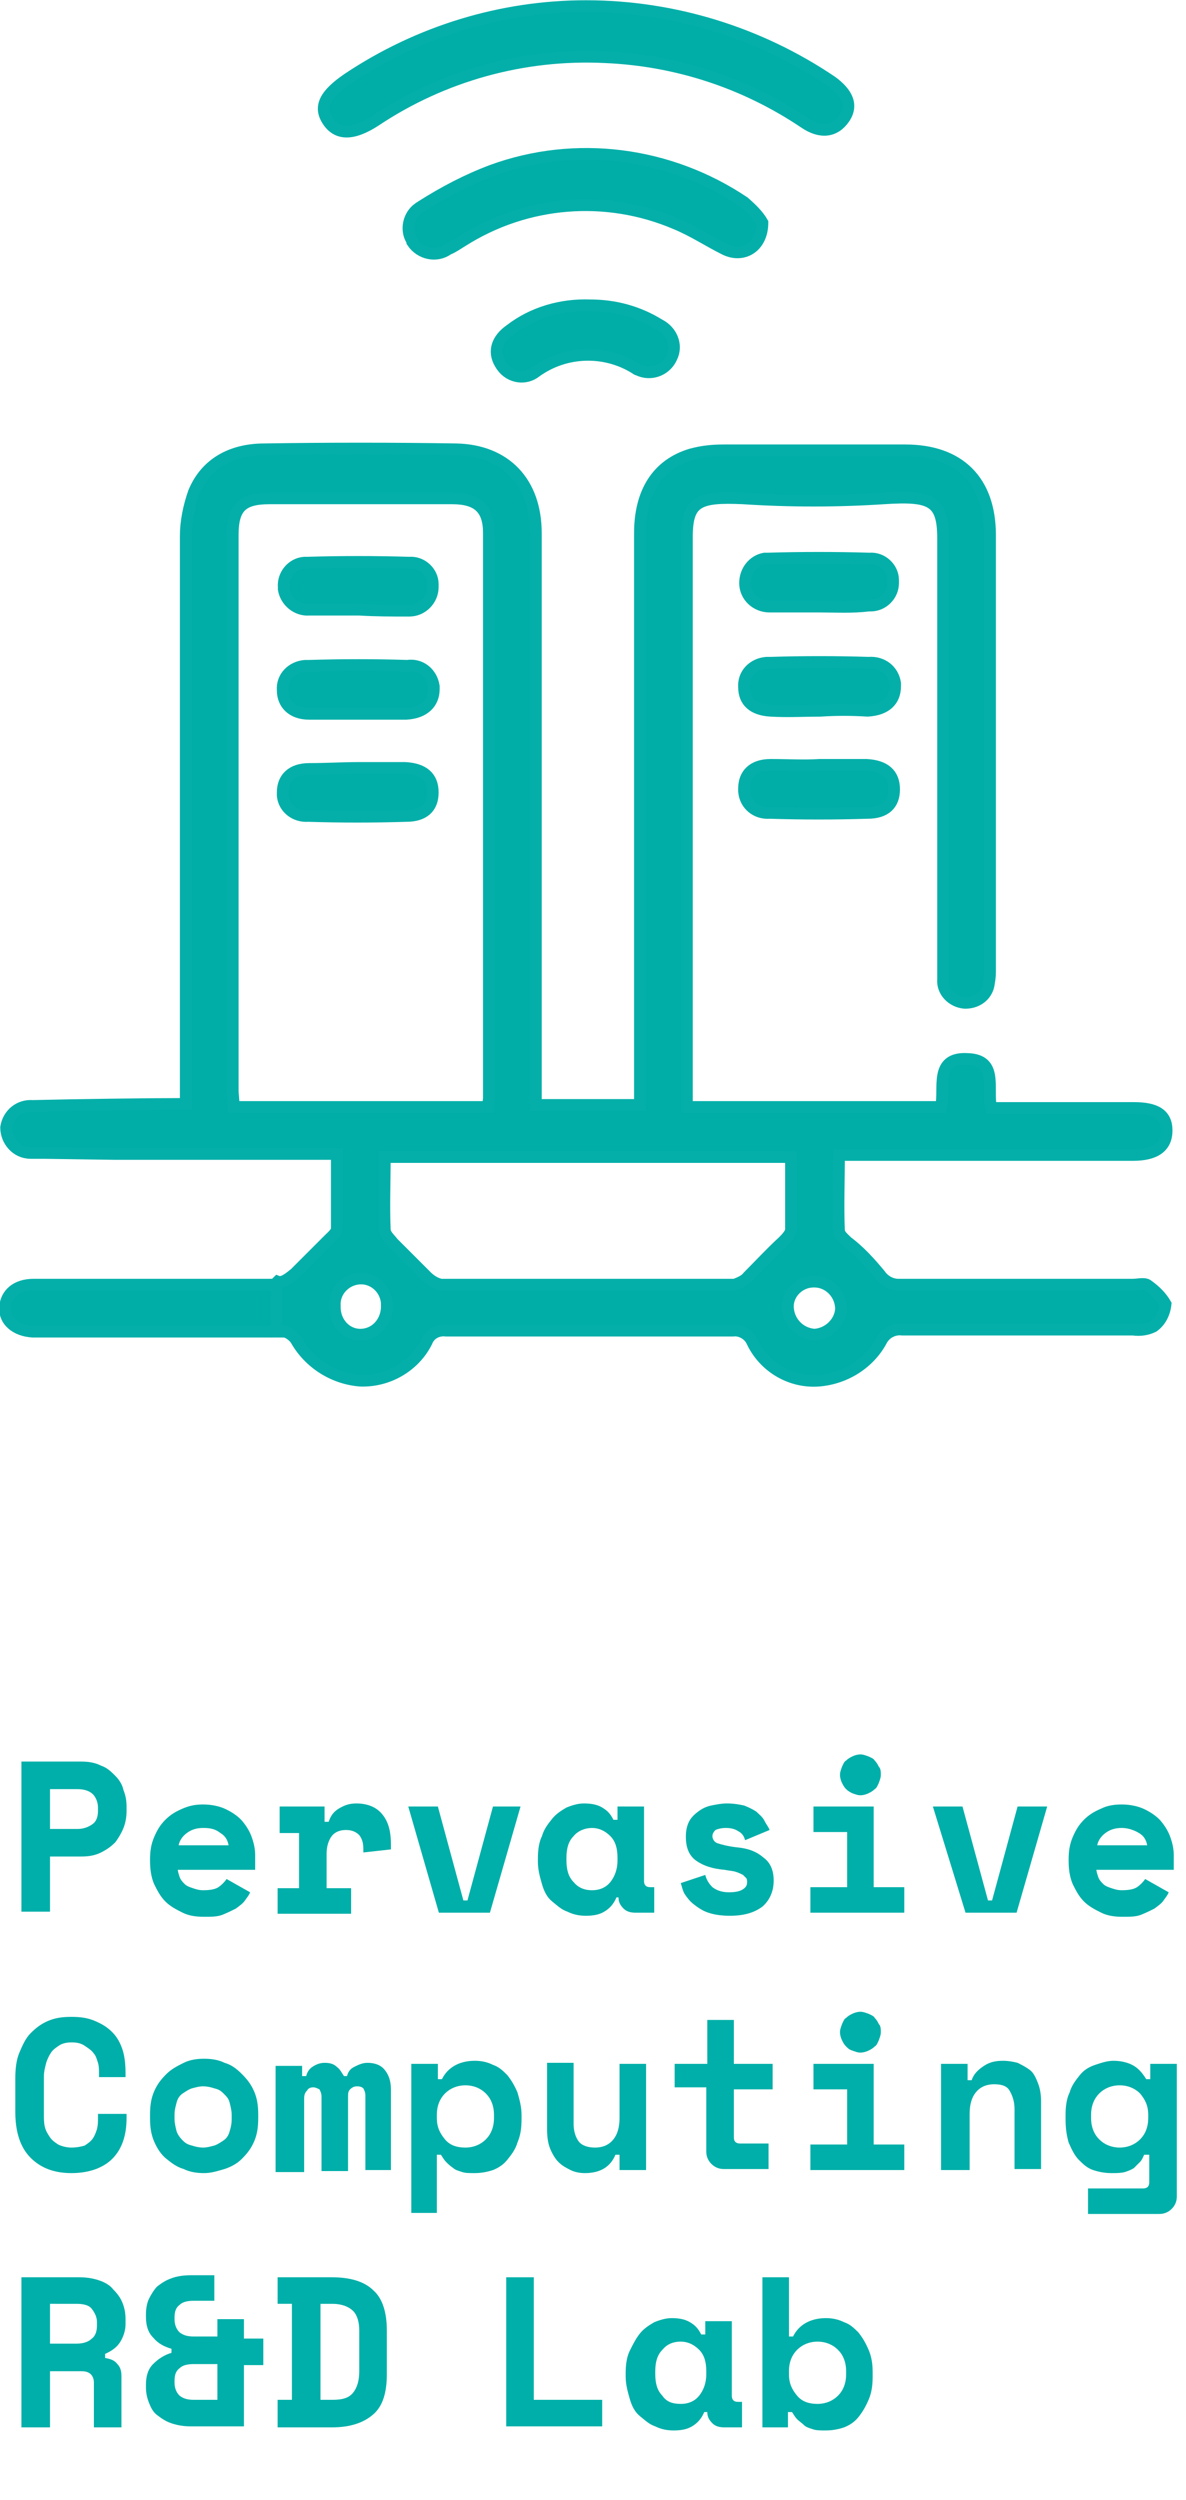 <?xml version="1.0" encoding="UTF-8"?> <!-- Generator: Adobe Illustrator 26.0.2, SVG Export Plug-In . SVG Version: 6.00 Build 0) --> <svg xmlns="http://www.w3.org/2000/svg" xmlns:xlink="http://www.w3.org/1999/xlink" version="1.1" id="Layer_1" x="0px" y="0px" viewBox="0 0 116.2 244.8" style="enable-background:new 0 0 116.2 244.8;" xml:space="preserve"> <style type="text/css"> .st0{fill:#00AEA8;stroke:#05AFA9;stroke-width:1.15;stroke-miterlimit:10;} .st1{enable-background:new ;} .st2{fill:#00AFA9;} </style> <g> <path class="st0" d="M27.3,125.7c-0.3,0.1-0.6,0.1-0.9,0.1H3.3c-1.7,0-2.7,0.9-2.8,2.2s1,2.3,2.7,2.4h24.1V125.7z"></path> <path class="st0" d="M112.5,125.9c-0.3-0.3-1-0.1-1.5-0.1H88c-0.7,0-1.4-0.4-1.8-1c-1-1.2-2-2.3-3.2-3.2c-0.3-0.3-0.8-0.7-0.8-1.1 c-0.1-2.4,0-4.8,0-7.4h28.8c2.2,0,3.3-0.8,3.3-2.4s-1.1-2.2-3.2-2.2h-14c-0.4-2,0.7-4.7-2.3-4.8c-3.3-0.2-2.2,2.9-2.6,4.7H67.3 V52.6c0-3.5,1.1-4,5.5-3.8c4.6,0.3,9.2,0.3,13.8,0c4.6-0.3,5.8,0.2,5.8,3.9v43.2c-0.1,1.2,0.9,2.2,2.1,2.3c0,0,0,0,0,0h0.1 c1.2,0,2.2-0.8,2.3-2c0.1-0.5,0.1-0.9,0.1-1.4V52.4c0-5.3-3-8.3-8.3-8.3H70.9c-1.1,0-2.1,0.1-3.2,0.4c-3.3,1-5,3.7-5,7.7v56H52.5 v-56c0-5-3-8.1-7.8-8.2c-6.3-0.1-12.6-0.1-18.8,0c-3.1,0-5.7,1.3-6.9,4.2c-0.5,1.4-0.8,2.9-0.8,4.3c0,17.9,0,35.8,0,53.6v2 c-3.5,0-10.9,0.1-15,0.2c-1.3-0.1-2.4,0.8-2.6,2.1c0,0,0,0,0,0l0,0c0,1.3,1,2.5,2.4,2.5c0,0,0,0,0,0h1.3l6.9,0.1H33v7.3 c0,0.4-0.5,0.8-0.8,1.1c-1.1,1.1-2.2,2.2-3.3,3.3c-0.5,0.4-1.2,1-1.7,0.8l-0.1,0.1v4.7c0.7-0.1,1.5,0.3,1.9,0.9 c1.3,2.3,3.7,3.8,6.3,4c2.7,0.1,5.3-1.4,6.5-3.8c0.3-0.8,1.1-1.2,1.9-1.1h28.1c0.8-0.1,1.6,0.4,1.9,1.1c1.2,2.5,3.8,4,6.5,3.8 c2.6-0.2,5-1.7,6.2-4c0.4-0.7,1.2-1.1,2-1H111c0.7,0.1,1.4,0,2-0.3c0.7-0.5,1.1-1.3,1.2-2.2C113.8,127,113.2,126.4,112.5,125.9z M22.9,108.4c0-0.6-0.1-1.2-0.1-1.7V52.4c0-2.7,0.9-3.6,3.6-3.6h17.9c2.5,0,3.6,1,3.6,3.4v55.3c0,0.3-0.1,0.6-0.1,0.9L22.9,108.4z M35.3,130.7c-1.4,0-2.5-1.2-2.5-2.7c0,0,0,0,0,0c0,0,0,0,0-0.1c-0.1-1.4,1-2.6,2.4-2.7c1.4-0.1,2.6,1,2.7,2.4c0,0.1,0,0.2,0,0.3 v0.2C37.8,129.6,36.7,130.7,35.3,130.7L35.3,130.7z M73.3,125c-0.3,0.4-0.8,0.6-1.3,0.8c-9.6,0-19.2,0-28.8,0 c-0.5-0.1-1-0.4-1.4-0.8c-1.1-1.1-2.2-2.2-3.3-3.3c-0.3-0.4-0.8-0.8-0.8-1.3c-0.1-2.3,0-4.6,0-7.1h39.8v7.1c0,0.4-0.5,0.9-0.8,1.2 C75.5,122.7,74.4,123.9,73.3,125L73.3,125z M79.8,130.7c-1.4-0.1-2.5-1.2-2.6-2.6c-0.1-1.4,1.1-2.6,2.5-2.6c0,0,0,0,0,0h0.1 c1.4,0,2.6,1.2,2.6,2.7C82.3,129.5,81.2,130.6,79.8,130.7L79.8,130.7z"></path> <path class="st0" d="M35.2,69.9c-1.6,0-3.2,0-4.9,0s-2.6-1-2.6-2.3c-0.1-1.3,0.9-2.3,2.2-2.4c0,0,0,0,0,0c0.1,0,0.2,0,0.4,0 c3.2-0.1,6.4-0.1,9.6,0c1.3-0.2,2.4,0.7,2.6,2c0,0.1,0,0.2,0,0.3c0,1.3-0.9,2.3-2.7,2.4C38.3,69.9,36.8,69.9,35.2,69.9L35.2,69.9z"></path> <path class="st0" d="M35.2,75.2h4.5c1.8,0.1,2.7,0.9,2.7,2.4s-0.9,2.3-2.6,2.3c-3.2,0.1-6.4,0.1-9.6,0c-1.3,0.1-2.4-0.8-2.5-2 c0,0,0,0,0,0c0-0.1,0-0.2,0-0.3c0-1.4,0.9-2.3,2.6-2.3S33.6,75.2,35.2,75.2L35.2,75.2z"></path> <path class="st0" d="M35.2,59.7c-1.6,0-3.2,0-4.9,0c-1.2,0.1-2.3-0.8-2.5-2c0-0.1,0-0.2,0-0.2c-0.1-1.2,0.8-2.3,2-2.4c0,0,0,0,0,0 h0.3c3.3-0.1,6.7-0.1,10,0c1.2-0.1,2.3,0.9,2.3,2.1c0,0.1,0,0.2,0,0.3c0,1.2-1,2.3-2.3,2.3H40C38.4,59.8,36.8,59.8,35.2,59.7 L35.2,59.7z"></path> <path class="st0" d="M80.4,69.6c-1.6,0-3.2,0.1-4.9,0s-2.6-0.9-2.6-2.3c-0.1-1.3,0.9-2.3,2.2-2.4c0,0,0,0,0,0h0.4 c3.2-0.1,6.4-0.1,9.6,0c1.3-0.1,2.4,0.7,2.6,2c0,0.1,0,0.2,0,0.3c0,1.4-0.9,2.3-2.7,2.4C83.4,69.5,81.9,69.5,80.4,69.6L80.4,69.6z"></path> <path class="st0" d="M80.3,74.9h4.6c1.8,0.1,2.7,0.9,2.7,2.4s-0.9,2.3-2.6,2.3c-3.2,0.1-6.4,0.1-9.6,0c-1.3,0.1-2.4-0.8-2.5-2.1 c0,0,0,0,0,0c0-0.1,0-0.2,0-0.3c0-1.4,0.9-2.3,2.6-2.3S78.8,75,80.3,74.9L80.3,74.9z"></path> <path class="st0" d="M80.3,59.4h-4.9c-1.3,0-2.4-1-2.4-2.3c0-1.2,0.8-2.2,1.9-2.4h0.3c3.3-0.1,6.7-0.1,10,0 c1.2-0.1,2.3,0.9,2.3,2.1c0,0,0,0,0,0c0,0.1,0,0.2,0,0.3c0,1.2-1,2.2-2.2,2.2h-0.2C83.5,59.5,81.9,59.4,80.3,59.4L80.3,59.4z"></path> <path class="st0" d="M57.4,0.6c-8.3,0-16.4,2.5-23.3,7.1c-2.2,1.5-2.9,2.7-2,4.1c0.9,1.4,2.4,1.5,4.7,0c6.6-4.4,14.5-6.6,22.5-6.2 c7,0.3,13.7,2.5,19.5,6.4c1.6,1.1,3,0.9,3.9-0.4S83,9.1,81.5,8C74.4,3.2,66,0.6,57.4,0.6z"></path> <path class="st0" d="M74.7,21.8c0,2.4-1.9,3.5-3.7,2.6c-1.6-0.8-3.1-1.8-4.8-2.5c-6.8-2.9-14.6-2.3-20.9,1.7 c-0.5,0.3-0.9,0.6-1.4,0.8c-1.1,0.8-2.7,0.5-3.5-0.7c0,0,0,0,0,0c0,0,0,0,0-0.1c-0.7-1-0.4-2.5,0.6-3.2c0,0,0,0,0,0 c0.1-0.1,0.2-0.1,0.3-0.2c2.2-1.4,4.5-2.6,6.9-3.5c8.2-3,17.4-1.8,24.7,3.1C73.7,20.5,74.3,21.1,74.7,21.8z"></path> <path class="st0" d="M57.8,29.9c2.4,0,4.7,0.6,6.8,1.9c1.2,0.6,1.8,2,1.2,3.2c0,0,0,0,0,0l-0.1,0.2c-0.6,1.1-2,1.6-3.2,1 c0,0,0,0,0,0c-0.1,0-0.2-0.1-0.2-0.1c-3-1.9-6.9-1.8-9.8,0.3c-1,0.8-2.5,0.6-3.3-0.5c0,0,0,0,0,0c-0.1-0.1-0.1-0.2-0.2-0.3 c-0.7-1.2-0.3-2.4,1-3.3C52.2,30.6,55,29.8,57.8,29.9z"></path> <g> <g class="st1"> <path class="st2" d="M4.9,181.7v5.5H2.1v-14.7h5.8c0.8,0,1.4,0.1,2,0.4c0.6,0.2,1,0.6,1.4,1c0.4,0.4,0.7,0.9,0.8,1.4 c0.2,0.5,0.3,1,0.3,1.6v0.5c0,0.5-0.1,1.1-0.3,1.6c-0.2,0.5-0.5,1-0.8,1.4c-0.4,0.4-0.8,0.7-1.4,1c-0.6,0.3-1.2,0.4-2,0.4H4.9z M4.9,179.1h2.7c0.6,0,1.1-0.2,1.5-0.5s0.5-0.8,0.5-1.3V177c0-0.5-0.2-1-0.5-1.3s-0.8-0.5-1.5-0.5H4.9V179.1z"></path> <path class="st2" d="M17.4,182.9c0,0.3,0.1,0.6,0.2,0.9c0.1,0.3,0.3,0.5,0.5,0.7c0.2,0.2,0.5,0.3,0.8,0.4c0.3,0.1,0.6,0.2,1,0.2 c0.7,0,1.2-0.1,1.5-0.3c0.3-0.2,0.6-0.5,0.8-0.8l2.3,1.3c-0.1,0.3-0.3,0.5-0.5,0.8c-0.2,0.3-0.5,0.5-0.9,0.8 c-0.4,0.2-0.8,0.4-1.3,0.6c-0.5,0.2-1.1,0.2-1.8,0.2c-0.8,0-1.5-0.1-2.1-0.4c-0.6-0.3-1.2-0.6-1.7-1.1c-0.5-0.5-0.8-1.1-1.1-1.7 c-0.3-0.7-0.4-1.5-0.4-2.3v-0.1c0-0.8,0.1-1.5,0.4-2.2s0.6-1.2,1.1-1.7c0.5-0.5,1-0.8,1.7-1.1s1.3-0.4,2-0.4 c0.9,0,1.7,0.2,2.3,0.5c0.6,0.3,1.2,0.7,1.6,1.2c0.4,0.5,0.7,1,0.9,1.6c0.2,0.6,0.3,1.1,0.3,1.7v1.4H17.4z M19.9,179 c-0.7,0-1.2,0.2-1.6,0.5c-0.4,0.3-0.7,0.7-0.8,1.2h4.9c-0.1-0.5-0.3-0.9-0.8-1.2C21.1,179.1,20.6,179,19.9,179z"></path> <path class="st2" d="M27.4,176.9h4.4v1.5h0.4c0.2-0.6,0.5-1,1-1.3c0.5-0.3,1-0.5,1.7-0.5c1,0,1.9,0.3,2.5,1s0.9,1.6,0.9,3v0.5 l-2.7,0.3v-0.3c0-0.6-0.1-1-0.4-1.4c-0.3-0.3-0.7-0.5-1.3-0.5s-1.1,0.2-1.4,0.6s-0.5,1-0.5,1.7v3.4h2.4v2.5h-7.2v-2.5h2.1v-5.4 h-1.9V176.9z"></path> <path class="st2" d="M40,176.9h2.9l2.5,9.2h0.4l2.5-9.2H51l-3,10.4h-5L40,176.9z"></path> <path class="st2" d="M60.4,185.8c-0.3,0.7-0.7,1.1-1.2,1.4c-0.5,0.3-1.1,0.4-1.8,0.4c-0.6,0-1.2-0.1-1.8-0.4 c-0.6-0.2-1-0.6-1.5-1s-0.8-1-1-1.7c-0.2-0.7-0.4-1.4-0.4-2.2v-0.3c0-0.8,0.1-1.6,0.4-2.2c0.2-0.7,0.6-1.2,1-1.7 c0.4-0.5,0.9-0.8,1.4-1.1c0.5-0.2,1.1-0.4,1.7-0.4c0.7,0,1.3,0.1,1.8,0.4s0.8,0.6,1.1,1.2h0.4v-1.3h2.6v7.3 c0,0.4,0.2,0.6,0.6,0.6h0.4v2.5h-1.8c-0.5,0-0.9-0.1-1.2-0.4s-0.5-0.6-0.5-1.1H60.4z M58,185.1c0.8,0,1.4-0.3,1.8-0.8 s0.7-1.2,0.7-2.1v-0.3c0-0.9-0.2-1.6-0.7-2.1c-0.5-0.5-1.1-0.8-1.8-0.8s-1.4,0.3-1.8,0.8c-0.5,0.5-0.7,1.2-0.7,2.1v0.3 c0,0.9,0.2,1.6,0.7,2.1C56.6,184.8,57.2,185.1,58,185.1z"></path> <path class="st2" d="M69.8,179.8c0,0.3,0.2,0.6,0.5,0.7c0.3,0.1,1,0.3,1.9,0.4c1.1,0.1,1.9,0.4,2.6,1c0.7,0.5,1,1.3,1,2.2v0.1 c0,1-0.4,1.9-1.1,2.5c-0.8,0.6-1.8,0.9-3.2,0.9c-0.8,0-1.5-0.1-2.1-0.3c-0.6-0.2-1-0.5-1.4-0.8c-0.4-0.3-0.7-0.7-0.9-1 s-0.3-0.8-0.4-1.1l2.4-0.8c0.1,0.4,0.3,0.8,0.7,1.2c0.4,0.3,0.9,0.5,1.6,0.5c0.7,0,1.1-0.1,1.4-0.3s0.4-0.4,0.4-0.7 c0-0.1,0-0.3-0.1-0.4c-0.1-0.1-0.2-0.2-0.3-0.3c-0.2-0.1-0.4-0.2-0.7-0.3s-0.6-0.1-1.1-0.2c-1.2-0.1-2.1-0.4-2.8-0.9 c-0.7-0.5-1-1.3-1-2.3v-0.1c0-0.5,0.1-1,0.3-1.4s0.5-0.7,0.9-1c0.4-0.3,0.8-0.5,1.3-0.6c0.5-0.1,1-0.2,1.5-0.2 c0.7,0,1.2,0.1,1.7,0.2c0.5,0.2,0.9,0.4,1.2,0.6c0.3,0.3,0.6,0.5,0.8,0.9s0.4,0.6,0.5,0.9l-2.4,1c-0.1-0.4-0.3-0.7-0.7-0.9 c-0.3-0.2-0.7-0.3-1.2-0.3c-0.4,0-0.8,0.1-1,0.2C69.9,179.4,69.8,179.6,69.8,179.8z"></path> <path class="st2" d="M79.5,184.8H83v-5.4h-3.3v-2.5h5.9v7.9h3v2.5h-9.2V184.8z M86.3,173.8c0,0.3-0.1,0.5-0.2,0.8 c-0.1,0.2-0.2,0.5-0.4,0.6c-0.2,0.2-0.4,0.3-0.6,0.4c-0.2,0.1-0.5,0.2-0.8,0.2c-0.3,0-0.5-0.1-0.8-0.2c-0.2-0.1-0.4-0.2-0.6-0.4 c-0.2-0.2-0.3-0.4-0.4-0.6c-0.1-0.2-0.2-0.5-0.2-0.8s0.1-0.5,0.2-0.8c0.1-0.2,0.2-0.5,0.4-0.6c0.2-0.2,0.4-0.3,0.6-0.4 c0.2-0.1,0.5-0.2,0.8-0.2c0.3,0,0.5,0.1,0.8,0.2c0.2,0.1,0.5,0.2,0.6,0.4c0.2,0.2,0.3,0.4,0.4,0.6 C86.3,173.2,86.3,173.5,86.3,173.8z"></path> <path class="st2" d="M91.4,176.9h2.9l2.5,9.2h0.4l2.5-9.2h2.9l-3,10.4h-5L91.4,176.9z"></path> <path class="st2" d="M107.4,182.9c0,0.3,0.1,0.6,0.2,0.9c0.1,0.3,0.3,0.5,0.5,0.7c0.2,0.2,0.5,0.3,0.8,0.4c0.3,0.1,0.6,0.2,1,0.2 c0.7,0,1.2-0.1,1.5-0.3c0.3-0.2,0.6-0.5,0.8-0.8l2.3,1.3c-0.1,0.3-0.3,0.5-0.5,0.8s-0.5,0.5-0.9,0.8c-0.4,0.2-0.8,0.4-1.3,0.6 c-0.5,0.2-1.1,0.2-1.8,0.2c-0.8,0-1.5-0.1-2.1-0.4c-0.6-0.3-1.2-0.6-1.7-1.1s-0.8-1.1-1.1-1.7c-0.3-0.7-0.4-1.5-0.4-2.3v-0.1 c0-0.8,0.1-1.5,0.4-2.2c0.3-0.7,0.6-1.2,1.1-1.7c0.5-0.5,1-0.8,1.7-1.1c0.6-0.3,1.3-0.4,2-0.4c0.9,0,1.7,0.2,2.3,0.5 c0.6,0.3,1.2,0.7,1.6,1.2c0.4,0.5,0.7,1,0.9,1.6c0.2,0.6,0.3,1.1,0.3,1.7v1.4H107.4z M109.9,179c-0.7,0-1.2,0.2-1.6,0.5 c-0.4,0.3-0.7,0.7-0.8,1.2h4.9c-0.1-0.5-0.3-0.9-0.8-1.2S110.5,179,109.9,179z"></path> </g> <g class="st1"> <path class="st2" d="M7,210.3c0.5,0,1-0.1,1.3-0.2c0.3-0.2,0.6-0.4,0.8-0.7s0.3-0.6,0.4-0.9c0.1-0.4,0.1-0.7,0.1-1.1v-0.4h2.8 v0.4c0,1.8-0.5,3.1-1.4,4c-0.9,0.9-2.3,1.4-4,1.4c-1.7,0-3-0.5-4-1.5c-1-1-1.5-2.5-1.5-4.5v-3.3c0-0.9,0.1-1.8,0.4-2.5 c0.3-0.7,0.6-1.4,1.1-1.9c0.5-0.5,1-0.9,1.7-1.2c0.7-0.3,1.4-0.4,2.3-0.4c0.9,0,1.6,0.1,2.3,0.4c0.7,0.3,1.2,0.6,1.7,1.1 c0.5,0.5,0.8,1.1,1,1.7s0.3,1.4,0.3,2.3v0.4H9.7v-0.4c0-0.3,0-0.7-0.1-1s-0.2-0.7-0.4-0.9c-0.2-0.3-0.5-0.5-0.8-0.7 C8,200.1,7.6,200,7,200c-0.5,0-0.9,0.1-1.2,0.3c-0.3,0.2-0.6,0.4-0.8,0.7c-0.2,0.3-0.4,0.7-0.5,1.1c-0.1,0.4-0.2,0.8-0.2,1.2v3.7 c0,0.5,0,0.9,0.1,1.3c0.1,0.4,0.3,0.7,0.5,1c0.2,0.3,0.5,0.5,0.8,0.7C6.1,210.2,6.6,210.3,7,210.3z"></path> <path class="st2" d="M25.3,207.4c0,0.9-0.1,1.6-0.4,2.3c-0.3,0.7-0.7,1.2-1.2,1.7s-1.1,0.8-1.7,1c-0.7,0.2-1.3,0.4-2,0.4 c-0.7,0-1.4-0.1-2-0.4c-0.7-0.2-1.2-0.6-1.7-1s-0.9-1-1.2-1.7c-0.3-0.7-0.4-1.4-0.4-2.3v-0.3c0-0.9,0.1-1.6,0.4-2.3 c0.3-0.7,0.7-1.2,1.2-1.7c0.5-0.5,1.1-0.8,1.7-1.1s1.3-0.4,2-0.4c0.7,0,1.4,0.1,2,0.4c0.7,0.2,1.2,0.6,1.7,1.1 c0.5,0.5,0.9,1,1.2,1.7c0.3,0.7,0.4,1.4,0.4,2.3V207.4z M19.9,210.3c0.4,0,0.7-0.1,1.1-0.2c0.3-0.1,0.6-0.3,0.9-0.5 s0.5-0.5,0.6-0.9c0.1-0.3,0.2-0.7,0.2-1.2v-0.4c0-0.4-0.1-0.8-0.2-1.2s-0.3-0.6-0.6-0.9s-0.5-0.4-0.9-0.5 c-0.3-0.1-0.7-0.2-1.1-0.2c-0.4,0-0.7,0.1-1.1,0.2c-0.3,0.1-0.6,0.3-0.9,0.5s-0.5,0.5-0.6,0.9s-0.2,0.7-0.2,1.2v0.4 c0,0.4,0.1,0.8,0.2,1.2c0.1,0.3,0.3,0.6,0.6,0.9s0.5,0.4,0.9,0.5C19.1,210.2,19.5,210.3,19.9,210.3z"></path> <path class="st2" d="M38.4,212.5h-2.6v-7.3c0-0.3-0.1-0.5-0.2-0.7c-0.1-0.1-0.3-0.2-0.6-0.2c-0.3,0-0.5,0.1-0.7,0.3 c-0.2,0.2-0.2,0.4-0.2,0.8v7.2h-2.6v-7.3c0-0.3-0.1-0.5-0.2-0.7c-0.2-0.1-0.4-0.2-0.6-0.2c-0.3,0-0.5,0.1-0.6,0.3 c-0.2,0.2-0.3,0.4-0.3,0.8v7.2H27v-10.4h2.6v1h0.4c0.1-0.4,0.3-0.7,0.6-0.9c0.3-0.2,0.7-0.4,1.2-0.4c0.5,0,0.9,0.1,1.2,0.4 c0.3,0.2,0.5,0.6,0.7,0.9H34c0.1-0.4,0.3-0.7,0.7-0.9c0.4-0.2,0.8-0.4,1.3-0.4c0.7,0,1.3,0.2,1.7,0.7c0.4,0.5,0.6,1.1,0.6,1.9 V212.5z"></path> <path class="st2" d="M42.9,216.7h-2.6v-14.6h2.6v1.5h0.4c0.3-0.6,0.7-1,1.2-1.3c0.5-0.3,1.2-0.5,2-0.5c0.6,0,1.2,0.1,1.8,0.4 c0.6,0.2,1,0.6,1.4,1c0.4,0.5,0.7,1,1,1.7c0.2,0.7,0.4,1.4,0.4,2.2v0.4c0,0.9-0.1,1.6-0.4,2.3c-0.2,0.7-0.6,1.2-1,1.7 c-0.4,0.5-0.9,0.8-1.4,1c-0.6,0.2-1.2,0.3-1.8,0.3c-0.5,0-0.9,0-1.2-0.1s-0.7-0.2-0.9-0.4c-0.3-0.2-0.5-0.4-0.7-0.6 c-0.2-0.2-0.3-0.4-0.5-0.7h-0.4V216.7z M45.6,210.3c0.8,0,1.5-0.3,2-0.8c0.5-0.5,0.8-1.2,0.8-2.1v-0.3c0-0.9-0.3-1.6-0.8-2.1 c-0.5-0.5-1.2-0.8-2-0.8s-1.5,0.3-2,0.8c-0.5,0.5-0.8,1.2-0.8,2.1v0.3c0,0.9,0.3,1.5,0.8,2.1S44.8,210.3,45.6,210.3z"></path> <path class="st2" d="M60.7,202.1h2.6v10.4h-2.6V211h-0.4c-0.5,1.2-1.5,1.8-3,1.8c-0.5,0-1-0.1-1.4-0.3c-0.4-0.2-0.8-0.4-1.2-0.8 c-0.3-0.3-0.6-0.8-0.8-1.3c-0.2-0.5-0.3-1.1-0.3-1.9v-6.5h2.6v6c0,0.7,0.2,1.3,0.5,1.7c0.3,0.4,0.9,0.6,1.6,0.6 c0.8,0,1.4-0.3,1.8-0.8c0.4-0.5,0.6-1.2,0.6-2.1V202.1z"></path> <path class="st2" d="M66.2,202.1h3.1v-4.3h2.6v4.3h3.8v2.5h-3.8v4.7c0,0.4,0.2,0.6,0.6,0.6h2.8v2.5h-4.4c-0.5,0-0.9-0.2-1.2-0.5 c-0.3-0.3-0.5-0.7-0.5-1.2v-6.3h-3.1V202.1z"></path> <path class="st2" d="M79.5,210H83v-5.4h-3.3v-2.5h5.9v7.9h3v2.5h-9.2V210z M86.3,199c0,0.3-0.1,0.5-0.2,0.8 c-0.1,0.2-0.2,0.5-0.4,0.6c-0.2,0.2-0.4,0.3-0.6,0.4s-0.5,0.2-0.8,0.2c-0.3,0-0.5-0.1-0.8-0.2s-0.4-0.2-0.6-0.4s-0.3-0.4-0.4-0.6 c-0.1-0.2-0.2-0.5-0.2-0.8c0-0.3,0.1-0.5,0.2-0.8c0.1-0.2,0.2-0.5,0.4-0.6c0.2-0.2,0.4-0.3,0.6-0.4c0.2-0.1,0.5-0.2,0.8-0.2 c0.3,0,0.5,0.1,0.8,0.2c0.2,0.1,0.5,0.2,0.6,0.4c0.2,0.2,0.3,0.4,0.4,0.6C86.3,198.4,86.3,198.7,86.3,199z"></path> <path class="st2" d="M94.8,212.5h-2.6v-10.4h2.6v1.6h0.4c0.2-0.6,0.6-1,1.2-1.4s1.2-0.5,1.9-0.5c0.5,0,1,0.1,1.4,0.2 c0.4,0.2,0.8,0.4,1.2,0.7s0.6,0.8,0.8,1.3c0.2,0.5,0.3,1.1,0.3,1.8v6.6h-2.6v-5.9c0-0.7-0.2-1.3-0.5-1.8s-0.9-0.6-1.5-0.6 c-0.8,0-1.4,0.3-1.8,0.8c-0.4,0.5-0.6,1.2-0.6,2.1V212.5z"></path> <path class="st2" d="M112.5,211h-0.4c-0.1,0.2-0.2,0.5-0.4,0.7c-0.2,0.2-0.4,0.4-0.6,0.6c-0.3,0.2-0.6,0.3-0.9,0.4 c-0.4,0.1-0.8,0.1-1.3,0.1c-0.6,0-1.2-0.1-1.8-0.3s-1-0.6-1.4-1s-0.7-1-1-1.7c-0.2-0.7-0.3-1.4-0.3-2.3v-0.4 c0-0.8,0.1-1.6,0.4-2.2c0.2-0.7,0.6-1.2,1-1.7c0.4-0.5,0.9-0.8,1.5-1c0.6-0.2,1.2-0.4,1.8-0.4c0.8,0,1.5,0.2,2,0.5 s0.9,0.8,1.2,1.3h0.4v-1.5h2.6v13c0,0.5-0.2,0.9-0.5,1.2c-0.3,0.3-0.7,0.5-1.2,0.5h-7v-2.5h5.4c0.4,0,0.6-0.2,0.6-0.6V211z M109.7,210.3c0.8,0,1.5-0.3,2-0.8s0.8-1.2,0.8-2.1v-0.3c0-0.9-0.3-1.5-0.8-2.1c-0.5-0.5-1.2-0.8-2-0.8s-1.5,0.3-2,0.8 c-0.5,0.5-0.8,1.2-0.8,2.1v0.3c0,0.9,0.3,1.6,0.8,2.1C108.2,210,108.9,210.3,109.7,210.3z"></path> </g> <g class="st1"> <path class="st2" d="M12,237.7H9.2v-4.4c0-0.3-0.1-0.6-0.3-0.8c-0.2-0.2-0.5-0.3-0.9-0.3H4.9v5.5H2.1V223h5.6 c0.8,0,1.4,0.1,2,0.3s1.1,0.5,1.4,0.9c0.4,0.4,0.7,0.8,0.9,1.3c0.2,0.5,0.3,1,0.3,1.6v0.5c0,0.6-0.2,1.2-0.5,1.7 c-0.3,0.5-0.8,0.9-1.5,1.2v0.4c0.5,0.1,0.9,0.2,1.2,0.6c0.3,0.3,0.4,0.7,0.4,1.2V237.7z M4.9,229.5h2.6c0.7,0,1.2-0.2,1.5-0.5 c0.4-0.3,0.5-0.8,0.5-1.3v-0.3c0-0.5-0.2-0.9-0.5-1.3s-0.9-0.5-1.5-0.5H4.9V229.5z"></path> <path class="st2" d="M23.9,227.3v1.7h1.9v2.6h-1.9v6h-5.2c-0.7,0-1.3-0.1-1.9-0.3s-1-0.5-1.4-0.8c-0.4-0.3-0.6-0.7-0.8-1.2 s-0.3-1-0.3-1.5v-0.3c0-0.8,0.2-1.5,0.7-2c0.5-0.5,1.1-0.9,1.8-1.1v-0.4c-0.7-0.2-1.3-0.5-1.8-1.1c-0.5-0.5-0.7-1.2-0.7-2v-0.3 c0-0.5,0.1-1.1,0.3-1.5s0.5-0.9,0.8-1.2c0.4-0.3,0.8-0.6,1.4-0.8c0.5-0.2,1.2-0.3,1.9-0.3H21v2.5h-2c-0.6,0-1.1,0.1-1.4,0.4 c-0.4,0.3-0.5,0.7-0.5,1.3v0.1c0,0.6,0.2,1,0.5,1.3c0.4,0.3,0.8,0.4,1.4,0.4h2.3v-1.7H23.9z M21.3,231.5h-2.3 c-0.6,0-1.1,0.1-1.4,0.4c-0.4,0.3-0.5,0.7-0.5,1.3v0.1c0,0.6,0.2,1,0.5,1.3c0.4,0.3,0.8,0.4,1.4,0.4h2.3V231.5z"></path> <path class="st2" d="M27.2,223h5.3c1.8,0,3.2,0.4,4.1,1.3c0.9,0.8,1.3,2.2,1.3,3.9v4.3c0,1.8-0.4,3.1-1.3,3.9 c-0.9,0.8-2.2,1.3-4.1,1.3h-5.3V235h1.4v-9.4h-1.4V223z M32.6,235c1,0,1.6-0.2,2-0.7c0.4-0.5,0.6-1.2,0.6-2.1v-4 c0-0.8-0.2-1.5-0.6-1.9c-0.4-0.4-1.1-0.7-2-0.7h-1.2v9.4H32.6z"></path> </g> <g class="st1"> <path class="st2" d="M49.5,223h2.8V235H59v2.6h-9.4V223z"></path> <path class="st2" d="M69,236.2c-0.3,0.7-0.7,1.1-1.2,1.4c-0.5,0.3-1.1,0.4-1.8,0.4c-0.6,0-1.2-0.1-1.8-0.4c-0.6-0.2-1-0.6-1.5-1 s-0.8-1-1-1.7c-0.2-0.7-0.4-1.4-0.4-2.2v-0.3c0-0.8,0.1-1.6,0.4-2.2s0.6-1.2,1-1.7s0.9-0.8,1.4-1.1c0.5-0.2,1.1-0.4,1.7-0.4 c0.7,0,1.3,0.1,1.8,0.4s0.8,0.6,1.1,1.2h0.4v-1.3h2.6v7.3c0,0.4,0.2,0.6,0.6,0.6h0.4v2.5H71c-0.5,0-0.9-0.1-1.2-0.4 c-0.3-0.3-0.5-0.6-0.5-1.1H69z M66.7,235.4c0.8,0,1.4-0.3,1.8-0.8s0.7-1.2,0.7-2.1v-0.3c0-0.9-0.2-1.6-0.7-2.1 c-0.5-0.5-1.1-0.8-1.8-0.8c-0.8,0-1.4,0.3-1.8,0.8c-0.5,0.5-0.7,1.2-0.7,2.1v0.3c0,0.9,0.2,1.6,0.7,2.1 C65.3,235.2,65.9,235.4,66.7,235.4z"></path> <path class="st2" d="M77.3,237.7h-2.6V223h2.6v5.8h0.4c0.3-0.6,0.7-1,1.2-1.3c0.5-0.3,1.2-0.5,2-0.5c0.6,0,1.2,0.1,1.8,0.4 c0.6,0.2,1,0.6,1.4,1c0.4,0.5,0.7,1,1,1.7s0.4,1.4,0.4,2.2v0.4c0,0.9-0.1,1.6-0.4,2.3s-0.6,1.2-1,1.7c-0.4,0.5-0.9,0.8-1.4,1 c-0.6,0.2-1.2,0.3-1.8,0.3c-0.5,0-0.9,0-1.2-0.1c-0.3-0.1-0.7-0.2-0.9-0.4s-0.5-0.4-0.7-0.6c-0.2-0.2-0.3-0.4-0.5-0.7h-0.4V237.7 z M80.1,235.4c0.8,0,1.5-0.3,2-0.8s0.8-1.2,0.8-2.1v-0.3c0-0.9-0.3-1.6-0.8-2.1c-0.5-0.5-1.2-0.8-2-0.8c-0.8,0-1.5,0.3-2,0.8 c-0.5,0.5-0.8,1.2-0.8,2.1v0.3c0,0.9,0.3,1.5,0.8,2.1C78.6,235.2,79.3,235.4,80.1,235.4z"></path> </g> </g> </g> </svg> 